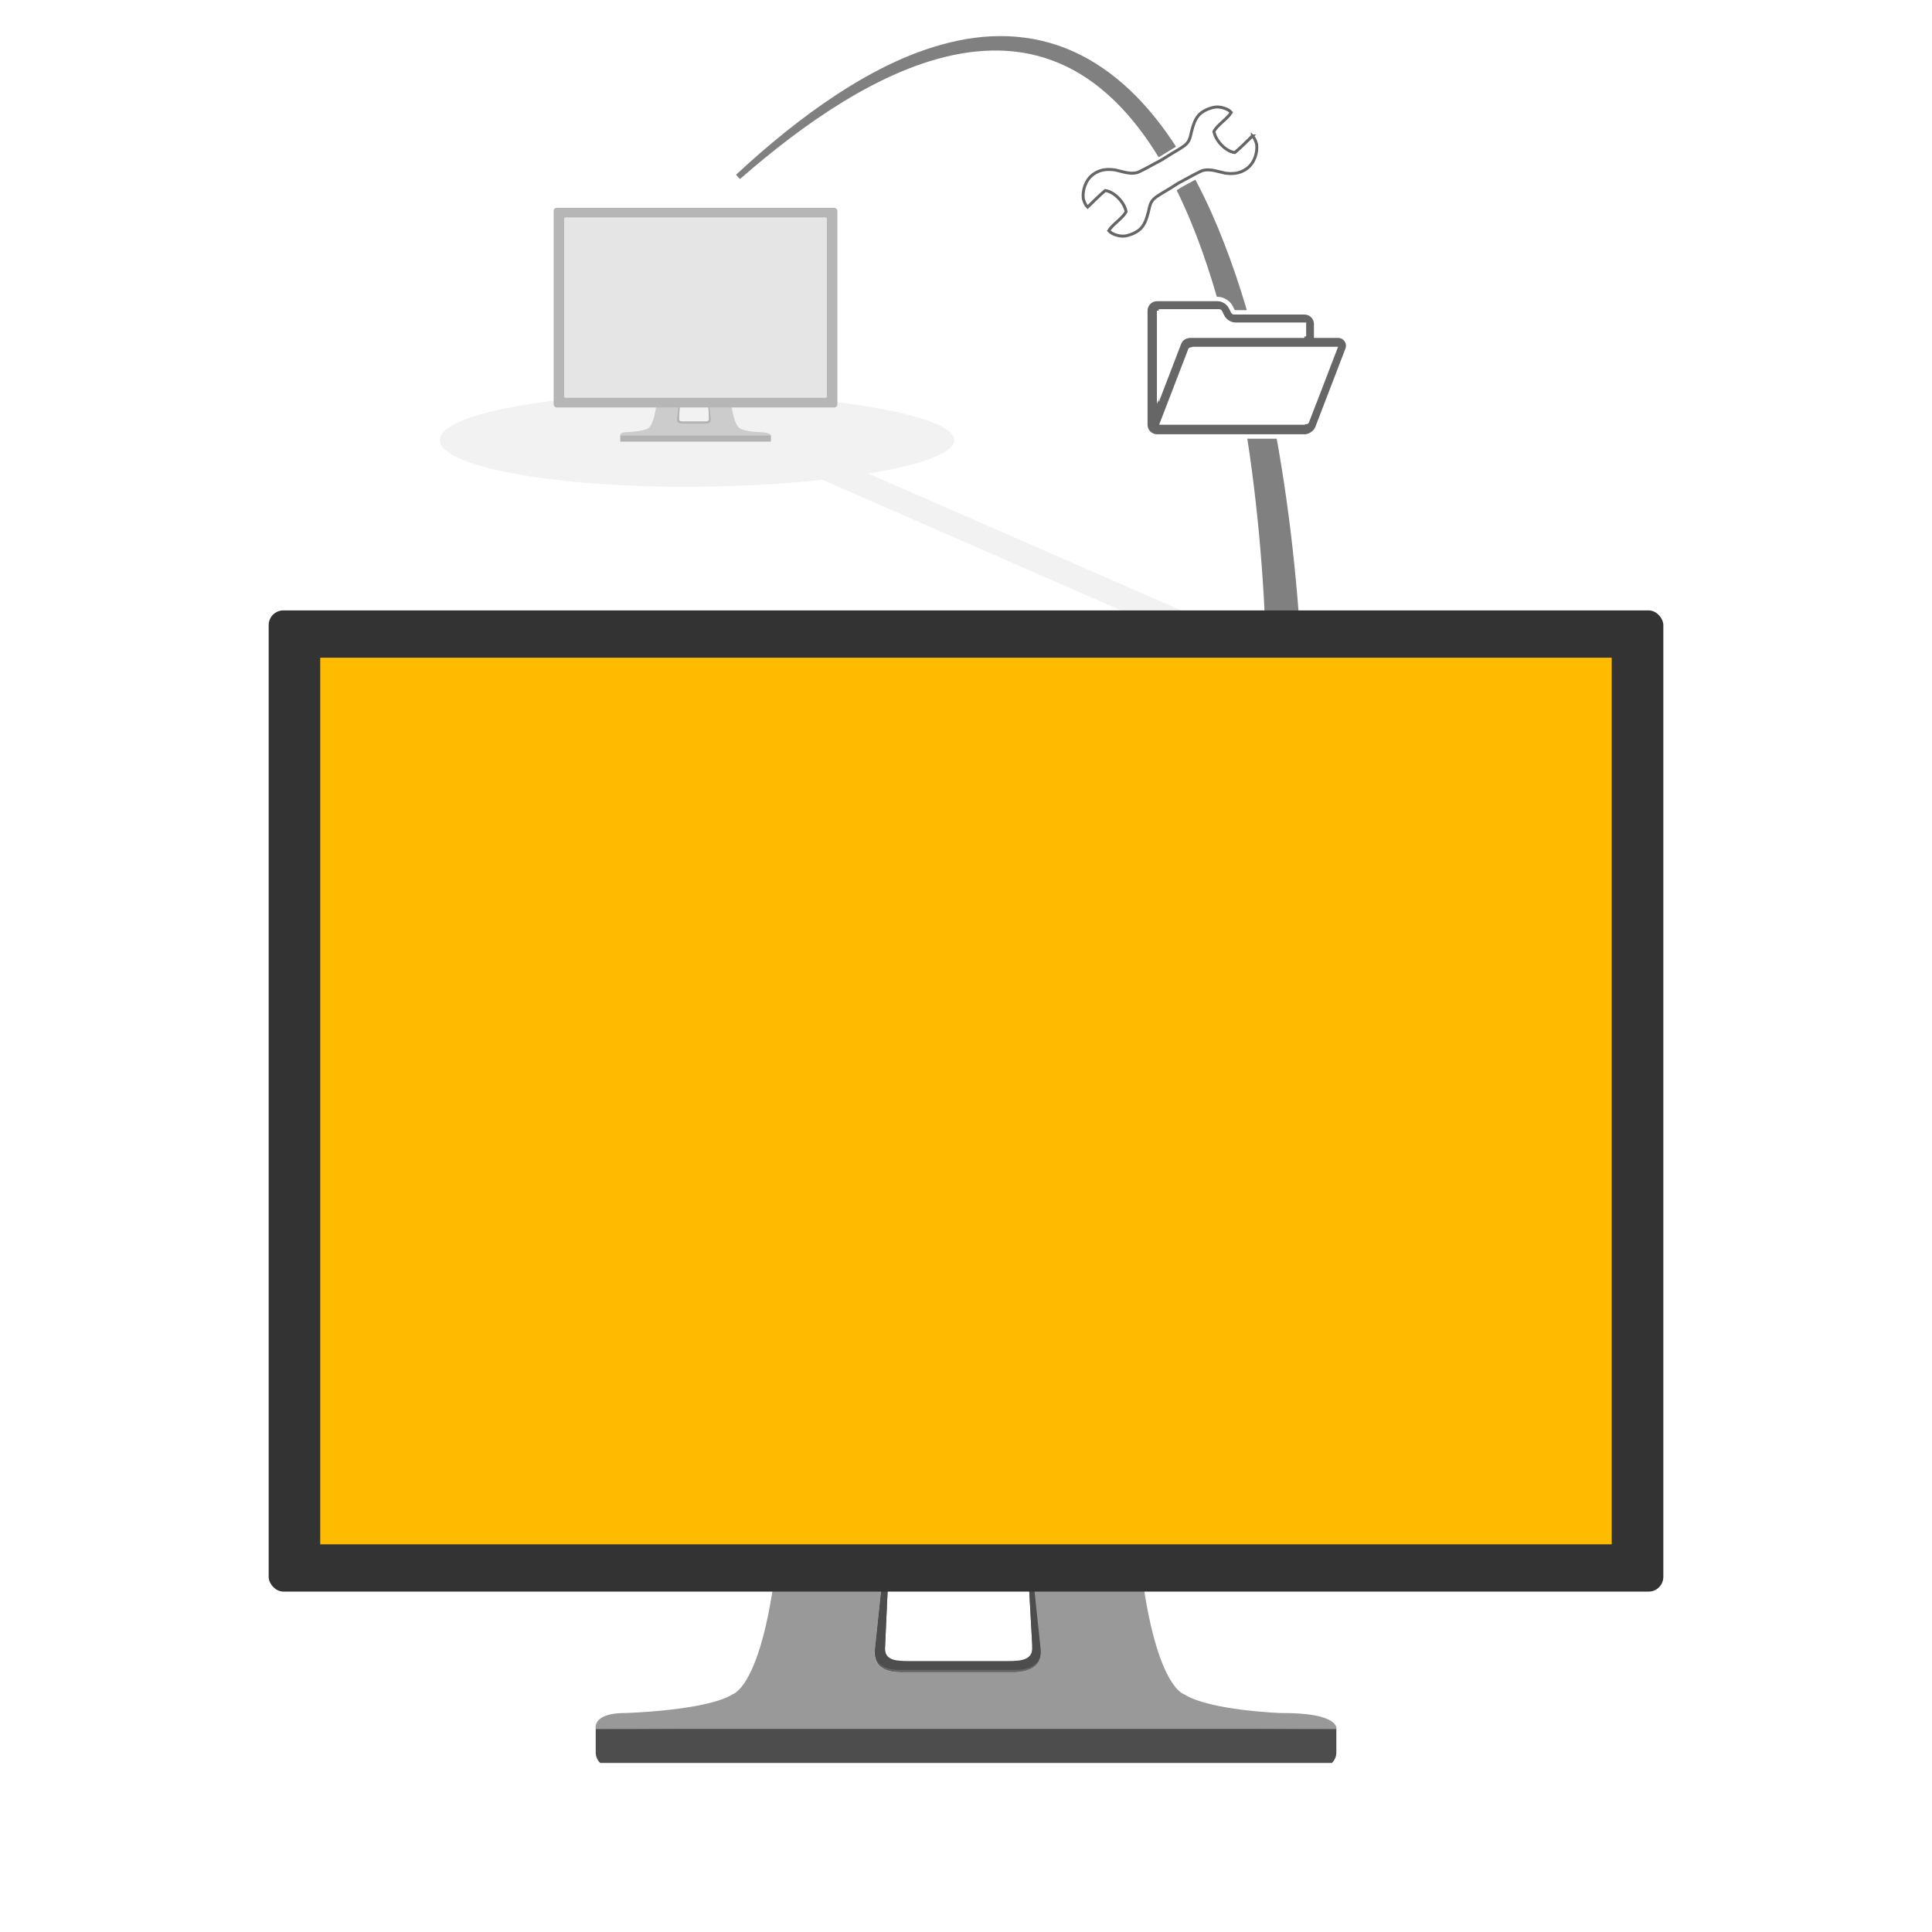 <?xml version="1.0" encoding="UTF-8"?><svg id="Layer_2" xmlns="http://www.w3.org/2000/svg" viewBox="0 0 320 320"><defs><style>.cls-1{fill:none;}.cls-2,.cls-3,.cls-4{fill:#fff;}.cls-5{fill:#fb0;}.cls-6{fill:#e5e5e5;}.cls-7{fill:#999;}.cls-8{fill:#b3b3b3;}.cls-9{fill:#b6b6b6;}.cls-10{fill:#666;}.cls-11{fill:#333;}.cls-12{fill:#ccc;}.cls-13{fill:gray;}.cls-14{fill:#4d4d4d;}.cls-3{stroke:#666;stroke-width:.49px;}.cls-3,.cls-4{stroke-miterlimit:10;}.cls-15{fill:#e6e6e6;isolation:isolate;}.cls-15,.cls-16{opacity:.5;}.cls-4{stroke:#fff;stroke-width:1.46px;}</style></defs><g id="Layer_1-2"><g id="b"><g id="c"><polyline class="cls-1" points="0 0 320 0 320 320 0 320"/><path class="cls-15" d="m195.8,101.17l-1.6,3.66-57.99-25.37c-6.88.75-14.76,1.18-22.69,1.18-22.46,0-40.67-3.47-40.67-7.74s18.21-7.75,40.67-7.75,44.54,3.47,44.54,7.75c0,2.17-5.69,4.13-14.23,5.53l51.97,22.74Z"/><path class="cls-13" d="m209.7,109.71c-.07-7.01-.51-14.14-1.16-21.2-.66-7.06-1.57-14.11-2.81-21.08-1.25-6.97-2.81-13.89-4.89-20.64-2.08-6.73-4.66-13.33-8.13-19.39-3.47-6.02-7.94-11.59-13.8-15.15-2.92-1.77-6.16-2.99-9.54-3.53-3.38-.55-6.87-.43-10.3.17-6.87,1.24-13.39,4.29-19.43,7.97-6.06,3.71-11.71,8.11-17.08,12.8l-.65-.72c5.27-4.88,10.83-9.47,16.89-13.42,6.04-3.92,12.63-7.27,19.86-8.79,3.6-.75,7.36-.99,11.07-.49,3.71.48,7.34,1.72,10.59,3.58,3.26,1.85,6.16,4.27,8.69,6.98s4.71,5.71,6.63,8.84c3.84,6.27,6.69,13.03,9.03,19.9,2.33,6.88,4.14,13.91,5.61,21s2.6,14.23,3.48,21.4c.86,7.19,1.51,14.35,1.8,21.65l-5.87.11h.01Z"/><path class="cls-4" d="m222.71,56.53c-.24-.35-.64-.56-1.12-.56h-3.96v-2.3c0-.87-.7-1.57-1.57-1.57h-11.7c-.13,0-.37-.14-.43-.27l-.4-.8c-.33-.65-1.12-1.14-1.84-1.14h-10.05c-.87,0-1.57.71-1.57,1.57v18.89c0,.62.37,1.17.89,1.41.06.03.12.06.18.08.06.02.1.04.16.05.11.02.22.04.34.04h24.42c.09,0,.17,0,.25-.02.07,0,.15-.02.22-.05.59-.16,1.12-.61,1.34-1.17l4.96-12.91c.17-.44.13-.89-.12-1.24h0Zm-31.08-5.07h10.05c.13,0,.37.15.43.27l.4.81c.32.64,1.12,1.13,1.84,1.13h11.7v2.3h-18.89c-.76,0-1.53.53-1.81,1.23l-3.73,9.7v-15.44h.01Zm26,15.45l-1.24,3.21c-.04.1-.23.23-.34.23h-24.06l4.84-12.58c.04-.1.23-.23.34-.23h24.06l-3.6,9.37h0Z"/><path class="cls-10" d="m222.71,56.53c-.24-.35-.64-.56-1.12-.56h-3.96v-2.3c0-.87-.7-1.57-1.57-1.57h-11.7c-.13,0-.37-.14-.43-.27l-.4-.8c-.33-.65-1.12-1.14-1.84-1.14h-10.05c-.87,0-1.57.71-1.57,1.57v18.89c0,.62.37,1.17.89,1.41.06.03.12.06.18.08.06.02.1.04.16.05.11.02.22.04.34.04h24.42c.09,0,.17,0,.25-.02.07,0,.15-.02.22-.05.59-.16,1.12-.61,1.34-1.17l4.96-12.91c.17-.44.13-.89-.12-1.24h0Zm-31.08-5.07h10.05c.13,0,.37.15.43.27l.4.81c.32.64,1.12,1.13,1.84,1.13h11.7v2.3h-18.89c-.76,0-1.53.53-1.81,1.23l-3.73,9.7v-15.44h.01Zm26,15.45l-1.24,3.21c-.04.1-.23.23-.34.23h-24.06l4.84-12.58c.04-.1.23-.23.34-.23h24.06l-3.6,9.37h0Z"/><path class="cls-2" d="m218.02,66.8l-1.23,3.21c-.04.1-.23.24-.34.24h-24.06l4.84-12.58c.04-.1.23-.23.34-.23h24.06l-3.6,9.37h0Z"/><path class="cls-2" d="m191.92,51.21h10.05c.13,0,.37.15.43.27l.4.81c.32.64,1.12,1.13,1.84,1.13h11.7v2.3h-18.89c-.76,0-1.53.53-1.81,1.23l-3.72,9.69v-15.44h0Z"/><path class="cls-4" d="m207.67,22.52c-.93.88-1.87,1.89-2.92,2.75-1.33-.15-3.01-1.7-3.42-3.32-.03-.1-.02-.09-.04-.17.58-1.12,2.19-2.04,2.88-3.16-.32-.36-.79-.58-1.23-.72-.4-.13-.98-.22-1.37-.17-.61.06-1.59.38-2.35.94-1.02.76-1.33,2.02-1.62,3.05-.23.87-.24,1.69-1.2,2.41-.73.55-1.62,1-2.45,1.53-.45.27-.82.51-1.13.7v.02c-2.01,1.11-3.94,2.14-4.29,2.22-1.28.29-2.47-.22-3.63-.46-1.16-.15-2.41-.14-3.62.75-1.32.98-1.78,2.72-1.62,4.03.17.56.32.99.71,1.39.93-.88,1.87-1.89,2.92-2.75,1.33.15,3.01,1.7,3.42,3.32.03.1.02.09.04.17-.58,1.13-2.19,2.04-2.88,3.16.32.36.79.58,1.23.72.4.13.98.22,1.37.17.61-.06,1.59-.38,2.35-.94,1.02-.76,1.33-2.02,1.62-3.05.22-.87.24-1.69,1.2-2.41.73-.55,1.62-1,2.44-1.53.45-.28.82-.51,1.13-.71v-.02c2.01-1.11,3.93-2.14,4.29-2.22,1.28-.29,2.47.22,3.62.45,1.16.16,2.41.14,3.62-.75,1.32-.98,1.78-2.72,1.62-4.03-.17-.56-.32-.99-.71-1.39l.02.02Z"/><path class="cls-3" d="m207.44,22.52c-.93.88-1.87,1.89-2.92,2.75-1.33-.15-3.01-1.7-3.42-3.32-.03-.1-.02-.09-.04-.17.58-1.12,2.19-2.04,2.88-3.16-.32-.36-.79-.58-1.23-.72-.4-.13-.98-.22-1.37-.17-.61.06-1.59.38-2.35.94-1.02.76-1.33,2.02-1.62,3.05-.23.87-.24,1.69-1.2,2.41-.73.55-1.62,1-2.45,1.53-.45.27-.82.51-1.13.7v.02c-2.01,1.11-3.94,2.14-4.29,2.22-1.28.29-2.47-.22-3.63-.46-1.16-.15-2.41-.14-3.62.75-1.32.98-1.78,2.72-1.62,4.03.17.56.32.99.71,1.39.93-.88,1.88-1.89,2.92-2.75,1.33.15,3.01,1.7,3.42,3.32.03.1.02.09.04.17-.58,1.13-2.19,2.04-2.88,3.16.32.36.79.58,1.23.72.4.13.98.22,1.37.17.61-.06,1.59-.38,2.35-.94,1.02-.76,1.33-2.02,1.62-3.05.22-.87.24-1.69,1.19-2.41.73-.55,1.62-1,2.45-1.53.45-.28.82-.51,1.13-.71v-.02c2.01-1.11,3.93-2.14,4.29-2.22,1.28-.29,2.47.22,3.63.45,1.16.16,2.41.14,3.62-.75,1.32-.98,1.78-2.72,1.62-4.03-.17-.56-.32-.99-.71-1.39v.02Z"/><path class="cls-7" d="m212.1,283.73s-11.73-.41-15.96-3.1c0,0-5.96-1.37-7.96-29.48h-18.16l2.32,22.29c.25,2.44-1.7,3.43-4.18,3.54h-19.09c-2.73-.02-4.43-1.1-4.17-3.54l2.32-22.29h-17.93c-2,28.11-7.96,29.48-7.96,29.48-4.23,2.69-17.65,3.1-17.65,3.1-5.69-.06-5.01,2.63-5.01,2.63l58.98.42h8.35l55.35-.42s.62-2.69-9.24-2.63h0Z"/><path class="cls-10" d="m170.96,272.74c.23,2.21-1.55,2.46-3.79,2.46h-16.78c-2.48,0-4.02-.25-3.79-2.46l.98-21.59h-.34l-2.32,22.29c-.25,2.44,1.44,3.52,4.17,3.54h19.09c2.47-.11,4.43-1.1,4.18-3.54l-2.32-22.29h-.25l1.19,21.59h-.02Z"/><path class="cls-14" d="m170.96,272.59c.23,2.21-1.55,2.53-3.79,2.53h-16.78c-2.48,0-4.02-.31-3.79-2.53l.98-21.37h-.34l-2.32,21.92c-.25,2.44,1.44,3.45,4.17,3.45h19.09c2.47,0,4.43-1.01,4.18-3.45l-2.32-21.92h-.25l1.19,21.37h-.02Z"/><path class="cls-14" d="m221.34,286.36v3.9c0,.68-.28,1.3-.73,1.74h-121.2c-.46-.44-.74-1.06-.74-1.74v-3.9h122.67Z"/><rect class="cls-11" x="44.5" y="101.1" width="231" height="162.52" rx="2.44" ry="2.44"/><rect class="cls-5" x="53.04" y="108.94" width="213.91" height="146.85"/><rect class="cls-1" x="91.2" y="27.44" width="48" height="48"/><path class="cls-12" d="m125.8,71.58s-2.39-.08-3.25-.63c0,0-1.21-.28-1.62-6h-3.7l.47,4.54c.05.5-.35.7-.85.72h-3.88c-.56,0-.9-.22-.85-.72l.47-4.54h-3.65c-.41,5.72-1.62,6-1.62,6-.86.55-3.59.63-3.59.63-1.16-.01-1,.62-1,.62h24.97s.09-.63-1.91-.62h0Z"/><path class="cls-8" d="m117.43,69.34c.05.45-.31.5-.77.5h-3.41c-.51,0-.82-.05-.77-.5l.2-4.39h-.07l-.47,4.54c-.05.5.29.72.85.72h3.88c.5-.02.9-.22.85-.72l-.47-4.54h-.05l.24,4.39h0Z"/><path class="cls-8" d="m117.43,69.31c.05.45-.31.51-.77.51h-3.41c-.51,0-.82-.06-.77-.51l.2-4.35h-.07l-.47,4.46c-.05.5.29.7.85.7h3.88c.5,0,.9-.21.85-.7l-.47-4.46h-.05l.24,4.35h0Z"/><g class="cls-16"><path class="cls-1" d="m112.13,69.32c-.05.5.29.8.85.8h3.88c.5,0,.9-.3.85-.8l-.02-.29h-5.54l-.02.29Z"/></g><path class="cls-8" d="m102.79,73.15c-.04-.07-.06-.15-.06-.23v-.79h24.96v.79c0,.08-.02.16-.06.23h-24.84Z"/><rect class="cls-9" x="91.7" y="34.42" width="47" height="33.07" rx=".5" ry=".5"/><rect class="cls-6" x="93.44" y="36.01" width="43.52" height="29.88" rx=".2" ry=".2"/></g></g></g></svg>